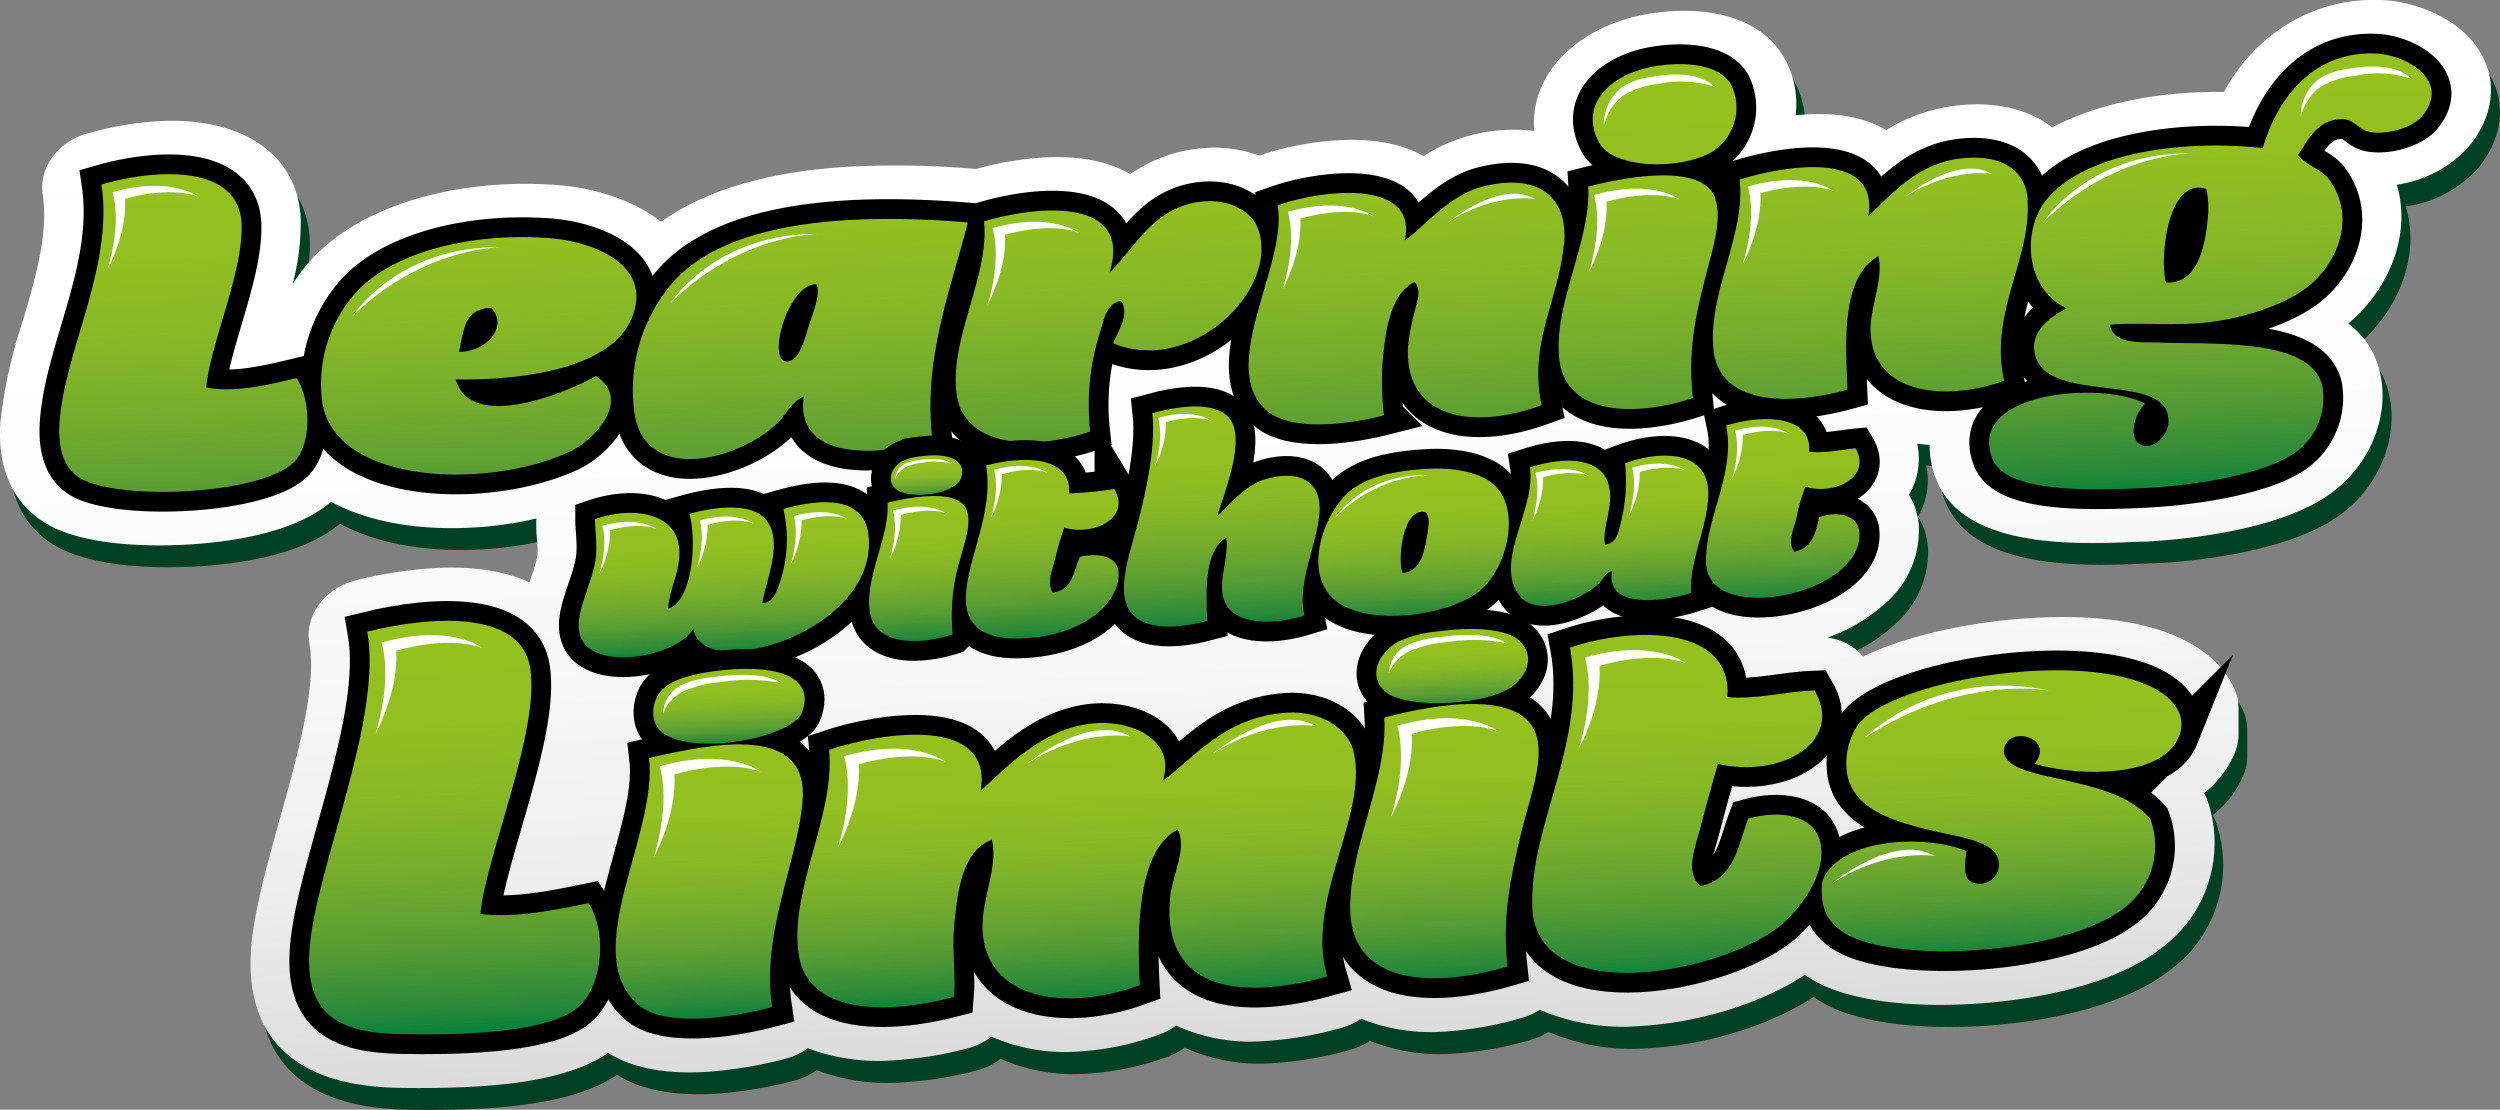 <svg id="Layer_1" data-name="Layer 1" xmlns="http://www.w3.org/2000/svg" xmlns:xlink="http://www.w3.org/1999/xlink" viewBox="0 0 324.19 143.9"><rect x="0" y="0" width="324.19" height="143.9" fill="#808080" stroke="none"/><defs><style>.cls-1{fill:#004023;}.cls-2{fill:url(#linear-gradient);}.cls-3{fill:none;stroke:#000;stroke-miterlimit:10;stroke-width:5.12px;}.cls-10,.cls-11,.cls-12,.cls-13,.cls-14,.cls-15,.cls-16,.cls-17,.cls-18,.cls-19,.cls-20,.cls-21,.cls-22,.cls-4,.cls-5,.cls-7,.cls-8,.cls-9{fill-rule:evenodd;}.cls-4{fill:url(#linear-gradient-2);}.cls-5,.cls-6{fill:#fff;}.cls-7{fill:url(#linear-gradient-3);}.cls-8{fill:url(#linear-gradient-4);}.cls-9{fill:url(#linear-gradient-5);}.cls-10{fill:url(#linear-gradient-6);}.cls-11{fill:url(#linear-gradient-7);}.cls-12{fill:url(#linear-gradient-8);}.cls-13{fill:url(#linear-gradient-9);}.cls-14{fill:url(#linear-gradient-10);}.cls-15{fill:url(#linear-gradient-11);}.cls-16{fill:url(#linear-gradient-12);}.cls-17{fill:url(#linear-gradient-13);}.cls-18{fill:url(#linear-gradient-14);}.cls-19{fill:url(#linear-gradient-15);}.cls-20{fill:url(#linear-gradient-16);}.cls-21{fill:url(#linear-gradient-17);}.cls-22{fill:url(#linear-gradient-18);}</style><linearGradient id="linear-gradient" x1="161.51" y1="213.54" x2="161.51" y2="344.93" gradientTransform="matrix(1, -0.05, 0, -1, 0, 358.26)" gradientUnits="userSpaceOnUse"><stop offset="0" stop-color="#dadada"/><stop offset="0.04" stop-color="#dedede"/><stop offset="0.2" stop-color="#ededed"/><stop offset="0.39" stop-color="#f7f7f7"/><stop offset="0.62" stop-color="#fdfdfd"/><stop offset="1" stop-color="#fff"/></linearGradient><linearGradient id="linear-gradient-2" x1="161.51" y1="338.01" x2="161.51" y2="279.67" gradientTransform="matrix(1, -0.05, 0, -1, 0, 358.26)" gradientUnits="userSpaceOnUse"><stop offset="0" stop-color="#95c11f"/><stop offset="0.24" stop-color="#92bf21"/><stop offset="0.43" stop-color="#87b826"/><stop offset="0.61" stop-color="#73ab2d"/><stop offset="0.78" stop-color="#579c34"/><stop offset="0.93" stop-color="#2b8939"/><stop offset="1" stop-color="#00813a"/></linearGradient><linearGradient id="linear-gradient-3" x1="120.14" y1="292.53" x2="120.14" y2="287.51" xlink:href="#linear-gradient-2"/><linearGradient id="linear-gradient-4" x1="158.44" y1="297.07" x2="158.44" y2="268.59" xlink:href="#linear-gradient-2"/><linearGradient id="linear-gradient-5" x1="135.11" y1="291.37" x2="135.11" y2="268.22" xlink:href="#linear-gradient-2"/><linearGradient id="linear-gradient-6" x1="231.21" y1="291.37" x2="231.21" y2="268.22" xlink:href="#linear-gradient-2"/><linearGradient id="linear-gradient-7" x1="183.31" y1="287.28" x2="183.31" y2="268.43" xlink:href="#linear-gradient-2"/><linearGradient id="linear-gradient-8" x1="93.87" y1="287.28" x2="93.87" y2="268.54" xlink:href="#linear-gradient-2"/><linearGradient id="linear-gradient-9" x1="119.14" y1="287.29" x2="119.14" y2="268.55" xlink:href="#linear-gradient-2"/><linearGradient id="linear-gradient-10" x1="208.73" y1="287.31" x2="208.73" y2="268.62" xlink:href="#linear-gradient-2"/><linearGradient id="linear-gradient-11" x1="94.53" y1="266.25" x2="94.53" y2="256.74" xlink:href="#linear-gradient-2"/><linearGradient id="linear-gradient-12" x1="188.31" y1="266.24" x2="188.31" y2="256.77" xlink:href="#linear-gradient-2"/><linearGradient id="linear-gradient-13" x1="58.95" y1="274.61" x2="58.95" y2="220.91" xlink:href="#linear-gradient-2"/><linearGradient id="linear-gradient-14" x1="217.49" y1="264.22" x2="217.49" y2="220.45" xlink:href="#linear-gradient-2"/><linearGradient id="linear-gradient-15" x1="139.62" y1="256.67" x2="139.62" y2="221.12" xlink:href="#linear-gradient-2"/><linearGradient id="linear-gradient-16" x1="259.53" y1="256.75" x2="259.53" y2="220.95" xlink:href="#linear-gradient-2"/><linearGradient id="linear-gradient-17" x1="91.98" y1="256.49" x2="91.98" y2="221.17" xlink:href="#linear-gradient-2"/><linearGradient id="linear-gradient-18" x1="187.3" y1="256.49" x2="187.3" y2="221.12" xlink:href="#linear-gradient-2"/></defs><path class="cls-1" d="M323.22,10.39C320.84,5.48,314.7,3,310,2.85c-8.65-.34-16.22,4.21-20.44,11.93-1.4,0-2.79,0-4.18.09-7.18.39-13.34,2-18.09,4.51-3.15-2.45-7.76-3.53-13.18-2.74a21.8,21.8,0,0,0-8.33,3.08c-2.74-1.61-6.35-2.3-10.76-2.06l-1,.08a12.22,12.22,0,0,0-1.37-7.25c-2.59-4.83-8.9-7.12-17-6-6.05.82-11.2,3.82-13.77,8a11.65,11.65,0,0,0-1.75,7.29,22,22,0,0,0-8.48.63A20.46,20.46,0,0,0,185.72,23c-2.34-1.33-5.83-2.34-11-2.05a39.66,39.66,0,0,0-10.34,2,.05.05,0,0,1,0,0,16.67,16.67,0,0,0-6.85-1,18.25,18.25,0,0,0-2.52.31,18.93,18.93,0,0,0-7.33,3.08c-2.42-1.4-6-2.45-11.27-2.16a42.91,42.91,0,0,0-8.75,1.5,121.36,121.36,0,0,0-16.19-.32c-10.56.58-18.8,3-24.65,7.17C82.2,27.8,75.7,27,73.5,26.81a53.94,53.94,0,0,0-7.19-.08c-10.81.59-20,4.27-25.09,10.09a25,25,0,0,0-2.11,2.83,32,32,0,0,0,1.07-8.31C39.91,23,32.67,18,21.73,18.55a42.52,42.52,0,0,0-9.32,1.62c-3.76,1.08-6.2,4.47-5.7,7.9.74,5.09-.87,10.52-2.57,16.27A63.25,63.25,0,0,0,1.23,57.46C.66,65.21,4.12,69,7.13,70.74c5.2,3.07,14.39,2.93,18.1,2.73,6.22-.34,14.17-1.62,18.85-5.56,4.7,2.52,11,3.74,18.39,3.34a48.91,48.91,0,0,0,8.21-1.17c0,.11,0,.22,0,.33a24.46,24.46,0,0,0,.1,2.54,14.55,14.55,0,0,1,.06,1.8,16.65,16.65,0,0,1-.84,3c-.07.19-.14.4-.2.6-2.91-1.33-6.88-2.14-12.33-1.84a57,57,0,0,0-10.21,1.58c-4,1-6.64,4.56-6,8.15,1,5.6-1.62,14.88-3.9,23.06-1.67,6-3.24,11.62-3.63,16.3-.69,8.19,2.07,18,19.09,18.31,3.57.06,6.67,0,9.49-.14,8.12-.45,13.66-1.79,17.43-4.21l.26-.19c3.07,1.92,7.27,2.76,12.57,2.47h0a54.25,54.25,0,0,0,10.54-1.74,8.38,8.38,0,0,0,2.79-1.33,25.89,25.89,0,0,0,11.28,1.58,48.25,48.25,0,0,0,9.48-1.54,8.49,8.49,0,0,0,3.09-1.51,23.82,23.82,0,0,0,11.39,1.92A36.61,36.61,0,0,0,151.49,137a8.61,8.61,0,0,0,2.14-1.15,23.37,23.37,0,0,0,11.63,2,46.91,46.91,0,0,0,9.89-1.73,8.49,8.49,0,0,0,2.47-1.16,24.36,24.36,0,0,0,10.9,1.66,45,45,0,0,0,10.1-1.81,8.61,8.61,0,0,0,2.19-1,27.23,27.23,0,0,0,13,2.11h0c7.67-.42,15.92-3.05,21.36-6.64a15.8,15.8,0,0,0,2.5,1.42c5.95,2.64,14.44,2.62,19,2.37,5.09-.28,17.72-1.58,25.08-7.53a16.92,16.92,0,0,0,5.63-18.84,6.4,6.4,0,0,0-.45-1,12.83,12.83,0,0,0,4-5.21,6.37,6.37,0,0,0,.48-2.42V94.66a6.1,6.1,0,0,0-.62-2.69c-3.21-6.57-12.44-9.78-26-9-6.94.38-15.64,1.94-22.06,5a7.3,7.3,0,0,0-4.64-2.45,22.07,22.07,0,0,0,8.11-5A12.37,12.37,0,0,0,250,70.82,8.33,8.33,0,0,0,248.7,67a9.2,9.2,0,0,0,1.08-6.65c.53.07,1.06.13,1.61.16a11.82,11.82,0,0,0,.85,4.45c3.58,9.17,18.56,8.47,26.61,8.09l.66,0c4.75-.26,16.53-1.36,23.33-5.85,5.37-3.54,8.26-10.07,7-15.87a10.78,10.78,0,0,0-4.15-6.56c5.18-4.32,8.24-11.42,6.29-18a15.44,15.44,0,0,0,9.31-4.9C324.3,18.23,325,14.06,323.22,10.39Z" transform="translate(0 0)"/><path class="cls-2" d="M322.05,7.55C319.67,2.64,313.53.2,308.83,0c-8.64-.35-16.21,4.2-20.44,11.92-1.39,0-2.79,0-4.18.09-7.17.4-13.33,2-18.09,4.51-3.15-2.45-7.75-3.53-13.18-2.73a22,22,0,0,0-8.33,3.07c-2.74-1.61-6.35-2.3-10.76-2l-1,.08a12.12,12.12,0,0,0-1.37-7.25c-2.59-4.84-8.9-7.13-17-6-6,.82-11.2,3.81-13.77,8a11.72,11.72,0,0,0-1.75,7.29,22,22,0,0,0-8.48.63,20.72,20.72,0,0,0-5.87,2.63c-2.34-1.33-5.83-2.34-11-2.06a39.12,39.12,0,0,0-10.33,2l0,0a16.84,16.84,0,0,0-6.85-1,19.92,19.92,0,0,0-2.52.31,19.08,19.08,0,0,0-7.33,3.08c-2.41-1.4-6-2.44-11.27-2.15a42.66,42.66,0,0,0-8.74,1.49,121.3,121.3,0,0,0-16.19-.31c-10.57.58-18.8,3-24.66,7.16C81,25,74.53,24.15,72.34,24a55.83,55.83,0,0,0-7.2-.08c-10.81.6-20,4.28-25.08,10.09a23.29,23.29,0,0,0-2.12,2.84A31.19,31.19,0,0,0,39,28.51c-.27-8.38-7.51-13.4-18.45-12.8a43.74,43.74,0,0,0-9.32,1.62C7.48,18.41,5,21.8,5.54,25.24,6.28,30.32,4.67,35.75,3,41.5A63.34,63.34,0,0,0,.06,54.63C-.51,62.37,3,66.12,6,67.9c5.19,3.08,14.39,2.94,18.1,2.73,6.22-.34,14.17-1.61,18.84-5.55,4.7,2.52,11,3.74,18.4,3.33a46.83,46.83,0,0,0,8.2-1.17c0,.11,0,.22,0,.33a24.35,24.35,0,0,0,.1,2.54,12.86,12.86,0,0,1,.06,1.8,15.64,15.64,0,0,1-.84,3l-.2.6c-2.91-1.33-6.88-2.14-12.33-1.84a56.26,56.26,0,0,0-10.21,1.59c-4,1-6.63,4.55-6,8.15,1,5.59-1.62,14.87-3.91,23.05-1.66,6-3.24,11.63-3.63,16.31-.68,8.19,2.08,18,19.1,18.3,3.57.06,6.67,0,9.48-.14,8.12-.44,13.66-1.78,17.44-4.21l.25-.18c3.07,1.92,7.28,2.76,12.57,2.47h0a54.24,54.24,0,0,0,10.55-1.75,8.4,8.4,0,0,0,2.78-1.32A26.22,26.22,0,0,0,116,137.49a48.79,48.79,0,0,0,9.47-1.54,8.72,8.72,0,0,0,3.1-1.52,23.77,23.77,0,0,0,11.39,1.92,36.34,36.34,0,0,0,10.41-2.21,8.55,8.55,0,0,0,2.13-1.15,23.21,23.21,0,0,0,11.64,2,46.49,46.49,0,0,0,9.89-1.73,8.71,8.71,0,0,0,2.47-1.15,24.45,24.45,0,0,0,10.89,1.66,45.52,45.52,0,0,0,10.1-1.82,8.77,8.77,0,0,0,2.19-1,27.14,27.14,0,0,0,13,2.1h0c7.68-.42,15.92-3,21.36-6.64a15.19,15.19,0,0,0,2.51,1.43c5.94,2.64,14.44,2.61,19,2.36,5.1-.28,17.73-1.57,25.08-7.52a16.91,16.91,0,0,0,5.64-18.84,6.08,6.08,0,0,0-.46-1,13,13,0,0,0,4-5.21,6.55,6.55,0,0,0,.47-2.42V91.82a6.13,6.13,0,0,0-.62-2.69c-3.21-6.57-12.43-9.78-26-9-6.93.38-15.63,1.93-22.06,5a7.27,7.27,0,0,0-4.63-2.45,22.13,22.13,0,0,0,8.11-5A12.43,12.43,0,0,0,248.81,68a8.49,8.49,0,0,0-1.27-3.82,9.17,9.17,0,0,0,1.07-6.64c.53.06,1.07.12,1.62.15a11.82,11.82,0,0,0,.84,4.46c3.59,9.17,18.57,8.46,26.62,8.08l.65,0c4.75-.26,16.53-1.35,23.33-5.84,5.37-3.55,8.26-10.07,7-15.87a10.9,10.9,0,0,0-4.15-6.57c5.18-4.32,8.24-11.42,6.29-18A15.48,15.48,0,0,0,320.15,19C323.13,15.39,323.83,11.22,322.05,7.55Z" transform="translate(0 0)"/><path class="cls-3" d="M222.21,19.56A6.78,6.78,0,0,0,224.5,11c-1.19-2.24-4.9-3.11-9.39-2.49-6,.82-10.51,4.89-7.73,10C209.29,22,218.3,22.07,222.21,19.56ZM26.74,50.24c.59-5.88,4.79-14.89,4.59-21.11-.25-7.7-10.64-7.37-18.17-5.21,1.57,10.73-4.73,21.34-5.43,30.75-.27,3.66.63,6.14,2.72,7.37,5.14,3,24.39,2.1,28-2.48,2-2.57,1.77-7.89,0-10.53C35.14,49.82,30.4,51,26.74,50.24ZM314.09,15.07c-1.17,1.41-4.34,2.44-6.68,2.06-1.61-.26-2.06-1.7-3.76-1.68-3.13.05-4.29,2.65-5.64,4.64,1.22,1.5,2.95,1.79,4,3.16,3.7,5,1,11.11-2.92,14.07-3.05,2.28-7.94,3.88-12.53,4.45-4.44.55-9,0-12.95.34.45,2.59,4,2.22,6.06,2.3,7.73.29,20.16-.61,21.51,5.77a8.77,8.77,0,0,1-3.76,8.66c-4,2.67-12.53,4.13-19.63,4.46s-17.7.56-19.42-3.81c-3.42-8.74,14.4-10.14,19.84-7.11-1.24.74-2.69,5.18,0,5.45,1.37.14,3.35-1.62,2.93-3.92-1-5.44-15.18-1.73-17.13-7.52-1-2.9,1.24-5,4-6.42C262.78,37.7,262,30,265.43,25.83c4.93-6,17.55-7.79,28-6.62,1.71-6,6.24-12.59,14.61-12.27C312.14,7.1,317.88,10.5,314.09,15.07Zm-28,9.43c-5-1.61-6.07,8.92-5.22,12.13,4,.28,5.1-4.52,5.43-8.38A11.92,11.92,0,0,0,286.11,24.5ZM81.87,41.38c-2.67,6.23-13.46,7.94-22.77,7.83,1.89,6.74,14,1.88,18.17-.43,4.63,2.89,0,8.2-3.34,9.77-10.72,5-30.6,4.3-32.16-6.5A17.83,17.83,0,0,1,46,38.1c4.73-5.37,15-8,25.27-7.22C76.94,31.32,84.87,34.36,81.87,41.38ZM63.7,39.94c-3.59,0-3.56,3.13-4.18,5.68C63,45.7,66,42.33,63.7,39.94Zm57.22,17.15c-7,2.14-17.81,2.71-16.71-5.66-1.5.59-2.22,2.33-3.55,3.58-5,4.71-17,7.78-18.38-1.43a21.4,21.4,0,0,1,5-17c7.33-8.2,23.72-8.93,38.22-7.74C123.3,37.58,119.65,46.58,120.92,57.09Zm-15-20.23c-3.69-.14-6.45,9.72-4,10,1.73.19,2.48-3.11,2.92-4.49C105.51,40.27,106.42,38.21,105.88,36.86Zm96.91-5.14c.57-6.6-3.77-9.29-10.66-7.5-4.39,1.15-7.73,5.45-10,6.94,1.73-7.93-10.46-6.65-16.5-4.54,1.39,7.65-7.89,20.82-1.46,26.59,3,2.64,9.93,2,15.25.66a42,42,0,0,1-.21-6.38c.35-4.42.94-9.19,4.17-10.94,1,1,.27,2.71,0,3.94a28.53,28.53,0,0,0-.83,4.37c-.55,9.37,8.21,11,17.33,7.69C198.17,44.68,202.17,38.69,202.79,31.72Zm19.62-6c-1.64-4.51-11-2.92-16.5-1.53.42,6.94-4.55,15.26-3.75,22.38s9.37,7.62,17.33,5.06c-.68-6.13.33-10.57,1.67-15.88C222,32.54,223.39,28.42,222.41,25.75Zm40.51.22c-.31-4.36-4.08-6.08-9.18-5.33-5.3.79-8.6,4.69-11.49,7.4,1.38-8.48-10.58-6.63-16.71-4.72.85,7.22-4.31,15-3.34,22.37.89,6.64,9.41,7.07,17.34,4.87-.27-6.37-.81-14.59,4-17.32.72,3.14-1.2,6.72-1,10,.35,7.48,8.88,9.1,17.33,6.18C257.88,40.74,263.46,33.47,262.92,26ZM163.1,29.58c-.9-2.37-4.14-4.07-8.14-3.31-5.47,1-7.75,5.76-11.07,9.07,3-9.7-9.06-8.79-16.29-6.63.76,7-4.52,15.23-3.55,22.38.91,6.73,9.5,7.49,17.33,4.87a31.1,31.1,0,0,1,1.26-12.85c.48-1.52.81-3.78,2.71-4.1,1.26,1.75-.48,4.07-1,5.51C154.59,48.75,166.1,37.38,163.1,29.58Z" transform="translate(0 0)"/><path class="cls-4" d="M222.21,19.56A6.78,6.78,0,0,0,224.5,11c-1.19-2.24-4.9-3.11-9.39-2.49-6,.82-10.51,4.89-7.73,10C209.29,22,218.3,22.07,222.21,19.56ZM26.74,50.24c.59-5.88,4.79-14.89,4.59-21.11-.25-7.7-10.64-7.37-18.17-5.21,1.57,10.73-4.73,21.34-5.43,30.75-.27,3.66.63,6.14,2.72,7.37,5.14,3,24.39,2.1,28-2.48,2-2.57,1.77-7.89,0-10.53C35.14,49.82,30.4,51,26.74,50.24ZM314.09,15.07c-1.17,1.41-4.34,2.44-6.68,2.06-1.61-.26-2.06-1.7-3.76-1.68-3.13.05-4.29,2.65-5.64,4.64,1.22,1.5,2.95,1.79,4,3.16,3.7,5,1,11.11-2.92,14.07-3.05,2.28-7.94,3.88-12.53,4.45-4.44.55-9,0-12.95.34.45,2.59,4,2.22,6.06,2.3,7.73.29,20.16-.61,21.51,5.77a8.77,8.77,0,0,1-3.76,8.66c-4,2.67-12.53,4.13-19.63,4.46s-17.7.56-19.42-3.81c-3.42-8.74,14.4-10.14,19.84-7.11-1.24.74-2.69,5.18,0,5.45,1.37.14,3.35-1.62,2.93-3.92-1-5.44-15.18-1.73-17.13-7.52-1-2.9,1.24-5,4-6.42C262.78,37.7,262,30,265.43,25.83c4.93-6,17.55-7.79,28-6.62,1.71-6,6.24-12.59,14.61-12.27C312.14,7.1,317.88,10.5,314.09,15.07Zm-28,9.43c-5-1.61-6.07,8.92-5.22,12.13,4,.28,5.1-4.52,5.43-8.38A11.92,11.92,0,0,0,286.11,24.5ZM81.87,41.38c-2.67,6.23-13.46,7.94-22.77,7.83,1.89,6.74,14,1.88,18.17-.43,4.63,2.89,0,8.2-3.34,9.77-10.72,5-30.6,4.3-32.16-6.5A17.83,17.83,0,0,1,46,38.1c4.73-5.37,15-8,25.27-7.22C76.94,31.32,84.87,34.36,81.87,41.38ZM63.7,39.94c-3.59,0-3.56,3.13-4.18,5.68C63,45.7,66,42.33,63.7,39.94Zm57.22,17.15c-7,2.14-17.81,2.71-16.71-5.66-1.5.59-2.22,2.33-3.55,3.58-5,4.71-17,7.78-18.38-1.43a21.4,21.4,0,0,1,5-17c7.33-8.2,23.72-8.93,38.22-7.74C123.3,37.58,119.65,46.58,120.92,57.09Zm-15-20.23c-3.69-.14-6.45,9.72-4,10,1.73.19,2.48-3.11,2.92-4.49C105.51,40.27,106.42,38.21,105.88,36.86Zm96.91-5.14c.57-6.6-3.77-9.29-10.66-7.5-4.39,1.15-7.73,5.45-10,6.94,1.73-7.93-10.46-6.65-16.5-4.54,1.39,7.65-7.89,20.82-1.46,26.59,3,2.64,9.93,2,15.25.66a42,42,0,0,1-.21-6.38c.35-4.42.94-9.19,4.17-10.94,1,1,.27,2.71,0,3.94a28.53,28.53,0,0,0-.83,4.37c-.55,9.37,8.21,11,17.33,7.69C198.17,44.68,202.17,38.69,202.79,31.72Zm19.62-6c-1.64-4.51-11-2.92-16.5-1.53.42,6.94-4.55,15.26-3.75,22.38s9.37,7.62,17.33,5.06c-.68-6.13.33-10.57,1.67-15.88C222,32.54,223.39,28.42,222.41,25.75Zm40.51.22c-.31-4.36-4.08-6.08-9.18-5.33-5.3.79-8.6,4.69-11.49,7.4,1.38-8.48-10.58-6.63-16.71-4.72.85,7.22-4.31,15-3.34,22.37.89,6.64,9.41,7.07,17.34,4.87-.27-6.37-.81-14.59,4-17.32.72,3.14-1.2,6.72-1,10,.35,7.48,8.88,9.1,17.33,6.18C257.88,40.74,263.46,33.47,262.92,26ZM163.1,29.58c-.9-2.37-4.14-4.07-8.14-3.31-5.47,1-7.75,5.76-11.07,9.07,3-9.7-9.06-8.79-16.29-6.63.76,7-4.52,15.23-3.55,22.38.91,6.73,9.5,7.49,17.33,4.87a31.1,31.1,0,0,1,1.26-12.85c.48-1.52.81-3.78,2.71-4.1,1.26,1.75-.48,4.07-1,5.51C154.59,48.75,166.1,37.38,163.1,29.58Z" transform="translate(0 0)"/><path class="cls-5" d="M45.71,41S51.56,31.83,65,32.06C65,32.06,54.88,32,45.71,41Z" transform="translate(0 0)"/><path class="cls-5" d="M87,39.24s5.85-9.14,19.24-8.9C106.19,30.34,96.12,30.25,87,39.24Z" transform="translate(0 0)"/><path class="cls-5" d="M265,28.79s5.84-9.14,19.24-8.9C284.21,19.89,274.14,19.79,265,28.79Z" transform="translate(0 0)"/><path class="cls-6" d="M300.88,11.3a10.63,10.63,0,0,1,4.53-1.47,14,14,0,0,1,7.23.36c-1.24-1.33-4.09-1.95-7.91-1.3a9.37,9.37,0,0,0-4,1.32,6.08,6.08,0,0,0-2.37,5A6.61,6.61,0,0,1,300.88,11.3Z" transform="translate(0 0)"/><path class="cls-6" d="M210.54,12.35a10.63,10.63,0,0,1,4.53-1.46,13.8,13.8,0,0,1,7.23.36c-1.24-1.34-4.08-2-7.91-1.31a9.32,9.32,0,0,0-4,1.32,6.06,6.06,0,0,0-2.38,5A6.64,6.64,0,0,1,210.54,12.35Z" transform="translate(0 0)"/><path class="cls-5" d="M14.59,24.92s1.3,3.61-.64,10c0,0,2.53-4.58,2.27-9.12,0,0,5.51-1.76,9.53-.29C25.75,25.53,22.18,22.75,14.59,24.92Z" transform="translate(0 0)"/><path class="cls-5" d="M128.7,29.58s1.3,3.61-.65,10c0,0,2.53-4.58,2.27-9.12,0,0,5.51-1.76,9.53-.29C139.85,30.19,136.29,27.41,128.7,29.58Z" transform="translate(0 0)"/><path class="cls-5" d="M167,27.47s1.3,3.61-.65,10c0,0,2.53-4.57,2.27-9.11,0,0,5.52-1.77,9.54-.3C178.13,28.08,174.56,25.3,167,27.47Z" transform="translate(0 0)"/><path class="cls-5" d="M206.7,25.29s1.3,3.6-.65,10c0,0,2.53-4.58,2.27-9.12,0,0,5.52-1.76,9.54-.29C217.86,25.9,214.29,23.11,206.7,25.29Z" transform="translate(0 0)"/><path class="cls-5" d="M226.65,24.19s1.3,3.6-.64,10c0,0,2.53-4.58,2.27-9.12,0,0,5.51-1.76,9.53-.29C237.81,24.8,234.24,22,226.65,24.19Z" transform="translate(0 0)"/><path class="cls-5" d="M247,25.56s6.79-5.64,11.35-3C258.39,22.53,253.11,21.61,247,25.56Z" transform="translate(0 0)"/><path class="cls-5" d="M187.78,28.83s6.79-5.65,11.35-3C199.13,25.79,193.85,24.87,187.78,28.83Z" transform="translate(0 0)"/><path class="cls-3" d="M124.62,62c.79-2.33-1.59-3.31-5.12-2.84a7,7,0,0,0-2.51.65c-1.34.71-2.15,2.65-.74,3.67C118.06,64.81,123.91,64.13,124.62,62Z" transform="translate(0 0)"/><path class="cls-3" d="M171.1,66.6c.35-4.08-2.47-5.7-6.75-4.54-2.94.79-5,3.46-6.5,4.91.86-3,4-10.43,1.33-13-2-1.92-6.39-1.31-9.75-.4.51,4.62-1,11-2.11,15.07-.73,2.74-1.7,5.6-1.56,8.15.27,4.81,5.43,5.16,10.79,3.73-.16-4-.37-9.19,2.47-10.77.42,2.94-1.54,6.41.12,8.87s6.15,2.38,10,1.21C168.21,75.29,170.74,70.9,171.1,66.6Z" transform="translate(0 0)"/><path class="cls-3" d="M138,68.42c4,1.14,8.7-1.37,6.5-5a51.68,51.68,0,0,1-5.84.56c.23-4.91-6-4.89-10.79-3.62,1,6-2.22,11.46-2.6,16.63-.33,4.41,2.6,6,7.28,5.8,4-.15,7.94-1.42,10.39-3.85,1-1,2.35-2.87,2.09-4.91-.24-1.81-2.4-2.4-5-1.83-.83,1.84-.89,4.31-3.51,4.64-.79-1.2-.1-2.86.27-4.22A42.63,42.63,0,0,1,138,68.42Z" transform="translate(0 0)"/><path class="cls-3" d="M236,67c-.47,2-.9,4.07-3.25,4.5-.9-1.19-.1-2.87.26-4.22a22,22,0,0,1,1.16-4.15c4,1.15,8.6-1.42,6.5-5-1.87.18-4.08.68-6,.45.32-4.89-6.36-4.8-10.79-3.39,1.29,6.14-2.71,12-2.6,17.69.07,3.6,3.59,4.72,7.15,4.63,6-.14,13.14-3.64,12.73-8.54C241,67,238.87,66.08,236,67Z" transform="translate(0 0)"/><path class="cls-3" d="M185.13,60.79c-3.73.21-6.93.76-9.48,2.4-3.74,2.39-7.36,11.56-2,15.07,4.37,2.84,13.59,1.62,17.8-1.33,3.6-2.52,5.83-10.1,2.6-13.71C192.37,61.29,188.62,60.59,185.13,60.79Zm0,8.19c-.34,2.21-.77,5.17-3.25,5.32-.66-1.55-.06-8.61,3-7.88C185.44,67,185.27,68.09,185.13,69Z" transform="translate(0 0)"/><path class="cls-3" d="M101.59,66a17.52,17.52,0,0,1-.27,8.9c-.44,1.43-.93,3.31-2.46,3.29.48-3,2.66-7.63.65-10.56-1.71-2.49-6.47-2-10.13-1,1,3.22.49,11.28-2.73,12.31.13-2.68,1.65-4.88,1.43-7.8-.36-4.55-5.8-5.57-10.92-3.84,0,1.47.27,2.92.13,4.67-.31,3.85-3.35,8.11-1.82,11,2.13,4,12.17,2.18,14.43-1.39.55,2.47,3.24,3.17,6.36,2.81,7.54-.85,15.69-6.12,16.37-12.94C113.29,64.79,108,64.21,101.59,66Z" transform="translate(0 0)"/><path class="cls-3" d="M125.37,66.19c-1-2.81-6.85-1.84-10.28-1,.29,4.3-2.84,9.4-2.33,13.93.48,4.35,5.84,4.74,10.78,3.15a25.58,25.58,0,0,1,1-9.88C125.09,70.4,126,67.84,125.37,66.19Z" transform="translate(0 0)"/><path class="cls-3" d="M210.73,60.08a21.69,21.69,0,0,1-.51,7.52c-.31,1.26-.53,2.93-2.09,3-.35-2,.88-4.56.65-6.82-.43-4.38-5.34-4.78-10.39-3.17.81,5.31-4.5,11.9-1.56,16.34,2.19,3.32,8.22.81,10.39-1.16.68-.61.95-1.57,1.83-1.73-.88,4.85,6.36,4.07,10.26,2.82-.28-4.25,2.34-9,2.21-13.22C221.37,58.74,215.79,58.23,210.73,60.08Z" transform="translate(0 0)"/><path class="cls-7" d="M124.62,62c.79-2.33-1.59-3.31-5.12-2.84a7,7,0,0,0-2.51.65c-1.34.71-2.15,2.65-.74,3.67C118.06,64.81,123.91,64.13,124.62,62Z" transform="translate(0 0)"/><path class="cls-8" d="M171.1,66.6c.35-4.08-2.47-5.7-6.75-4.54-2.94.79-5,3.46-6.5,4.91.86-3,4-10.43,1.33-13-2-1.92-6.39-1.31-9.75-.4.51,4.62-1,11-2.11,15.07-.73,2.74-1.7,5.6-1.56,8.15.27,4.81,5.43,5.16,10.79,3.73-.16-4-.37-9.19,2.47-10.77.42,2.94-1.54,6.41.12,8.87s6.15,2.38,10,1.21C168.21,75.29,170.74,70.9,171.1,66.6Z" transform="translate(0 0)"/><path class="cls-9" d="M138,68.42c4,1.14,8.7-1.37,6.5-5a51.68,51.68,0,0,1-5.84.56c.23-4.91-6-4.89-10.79-3.62,1,6-2.22,11.46-2.6,16.63-.33,4.41,2.6,6,7.28,5.8,4-.15,7.94-1.42,10.39-3.85,1-1,2.35-2.87,2.09-4.91-.24-1.81-2.4-2.4-5-1.83-.83,1.84-.89,4.31-3.51,4.64-.79-1.2-.1-2.86.27-4.22A42.63,42.63,0,0,1,138,68.42Z" transform="translate(0 0)"/><path class="cls-10" d="M234.12,63.13c4,1.15,8.6-1.42,6.5-5-1.87.18-4.08.68-6,.45.32-4.89-6.36-4.8-10.79-3.39,1.29,6.14-2.72,12-2.6,17.69.07,3.6,3.58,4.72,7.15,4.63,6-.14,13.14-3.64,12.73-8.54-.16-1.89-2.27-2.85-5.2-1.93-.46,2-.89,4.07-3.24,4.5-.9-1.19-.1-2.87.26-4.22A22,22,0,0,1,234.12,63.13Z" transform="translate(0 0)"/><path class="cls-11" d="M194.1,63.22c3.23,3.61,1,11.18-2.6,13.71-4.21,2.95-13.43,4.17-17.8,1.33-5.41-3.51-1.79-12.68,2-15.07,2.55-1.64,5.75-2.19,9.48-2.4C188.62,60.59,192.37,61.29,194.1,63.22Zm-9.22,3.2c-3.06-.73-3.66,6.33-3,7.88,2.48-.15,2.91-3.11,3.25-5.32C185.27,68.09,185.44,67,184.88,66.42Z" transform="translate(0 0)"/><path class="cls-12" d="M101.59,66a17.52,17.52,0,0,1-.27,8.9c-.44,1.43-.93,3.31-2.46,3.29.48-3,2.66-7.63.65-10.56-1.71-2.49-6.47-2-10.13-1,1,3.22.49,11.28-2.73,12.31.13-2.68,1.65-4.88,1.43-7.8-.36-4.55-5.8-5.57-10.92-3.84,0,1.47.27,2.92.13,4.67-.31,3.85-3.35,8.11-1.82,11,2.13,4,12.17,2.18,14.43-1.39.55,2.47,3.24,3.17,6.36,2.81,7.54-.85,15.69-6.12,16.37-12.94C113.29,64.79,108,64.21,101.59,66Z" transform="translate(0 0)"/><path class="cls-13" d="M125.37,66.19c-1-2.81-6.85-1.84-10.28-1,.29,4.3-2.84,9.4-2.33,13.93.48,4.35,5.84,4.74,10.78,3.15a25.58,25.58,0,0,1,1-9.88C125.09,70.4,126,67.84,125.37,66.19Z" transform="translate(0 0)"/><path class="cls-14" d="M221.52,63.7c-.15-5-5.73-5.47-10.79-3.62a21.69,21.69,0,0,1-.51,7.52c-.31,1.26-.53,2.93-2.09,3-.35-2,.88-4.56.65-6.82-.43-4.38-5.34-4.78-10.39-3.17.81,5.31-4.5,11.9-1.56,16.34,2.19,3.32,8.22.81,10.39-1.16.68-.61.95-1.57,1.83-1.73-.88,4.85,6.36,4.07,10.26,2.82C219,72.67,221.65,67.93,221.52,63.7Z" transform="translate(0 0)"/><path class="cls-5" d="M173.13,67.14s3.64-5.69,12-5.54A18.35,18.35,0,0,0,173.13,67.14Z" transform="translate(0 0)"/><path class="cls-6" d="M117.41,60.6a6.67,6.67,0,0,1,2.28-.6,8.83,8.83,0,0,1,3.61.1c-.61-.51-2-.73-4-.46a5.74,5.74,0,0,0-2,.54,2.23,2.23,0,0,0-1.2,1.94A2.69,2.69,0,0,1,117.41,60.6Z" transform="translate(0 0)"/><path class="cls-5" d="M78.1,68.19s.81,2.25-.4,6.24a12.06,12.06,0,0,0,1.41-5.68s3.43-1.09,5.94-.18C85.05,68.57,82.83,66.84,78.1,68.19Z" transform="translate(0 0)"/><path class="cls-5" d="M90.74,67.5s.81,2.24-.4,6.23a12.13,12.13,0,0,0,1.42-5.67s3.43-1.1,5.93-.18C97.69,67.88,95.47,66.15,90.74,67.5Z" transform="translate(0 0)"/><path class="cls-5" d="M102.93,66.93s.81,2.24-.39,6.23a12.1,12.1,0,0,0,1.4-5.67s3.43-1.1,5.94-.18C109.88,67.31,107.66,65.58,102.93,66.93Z" transform="translate(0 0)"/><path class="cls-5" d="M115.8,66.22s.81,2.24-.4,6.23a12.13,12.13,0,0,0,1.41-5.67s3.44-1.1,5.93-.18C122.74,66.6,120.53,64.87,115.8,66.22Z" transform="translate(0 0)"/><path class="cls-5" d="M128.9,60.93s.81,2.24-.41,6.23a12.08,12.08,0,0,0,1.42-5.67s3.43-1.1,5.93-.18C135.84,61.31,133.62,59.58,128.9,60.93Z" transform="translate(0 0)"/><path class="cls-5" d="M150.18,54.2s.81,2.25-.4,6.24a12.2,12.2,0,0,0,1.41-5.68s3.44-1.09,5.94-.18C157.13,54.58,154.9,52.85,150.18,54.2Z" transform="translate(0 0)"/><path class="cls-5" d="M199.1,61.33s.81,2.24-.4,6.23a12,12,0,0,0,1.41-5.67s3.43-1.1,5.94-.18C206.05,61.71,203.82,60,199.1,61.33Z" transform="translate(0 0)"/><path class="cls-5" d="M211.63,60.64s.81,2.24-.4,6.23a12.13,12.13,0,0,0,1.41-5.67s3.43-1.1,5.93-.18C218.57,61,216.36,59.29,211.63,60.64Z" transform="translate(0 0)"/><path class="cls-5" d="M225,55.85s.81,2.24-.4,6.23A12.18,12.18,0,0,0,226,56.41s3.44-1.1,5.94-.18C231.9,56.23,229.68,54.49,225,55.85Z" transform="translate(0 0)"/><path class="cls-3" d="M86.21,95.22c4.5,2.77,16.65.34,17.83-2.9,1.73-4.83-3.85-6.31-11.36-5.29-2.71.36-5.24,1-6.7,2.29S84,93.85,86.21,95.22Z" transform="translate(0 0)"/><path class="cls-3" d="M195.07,89.63c2.89-1.39,4.29-4.59,1.78-6.69-1.47-1.22-5.19-1.75-10.21-1.08a16.16,16.16,0,0,0-5.11,1.24c-2.65,1.3-4.36,4.65-1.77,6.68S191.15,91.51,195.07,89.63Z" transform="translate(0 0)"/><path class="cls-3" d="M62.29,118.52C63,111.09,70,94.85,68.77,86.71c-1.12-7.5-12.39-6.95-21.14-4.81,2,11.39-6.59,30.42-7.47,40.93-.74,8.9,3.85,11.15,12.05,11.28,6.44.11,17.49,0,22.12-3,3.7-2.37,4.63-9.84,2-14C72,118,66.9,119.07,62.29,118.52Z" transform="translate(0 0)"/><path class="cls-3" d="M226.7,106.15c-1.33,3.52-1.77,7.79-6.15,8.75-2.16-1.72-.67-5.14,0-7.74.72-2.81,1.54-5.77,2.22-8.09,8.41,1.89,16.38-3,12.53-9.54-3.8.12-7.77,1.24-11.3.85.69-9.21-12.06-9.21-20.41-6.4,2.22,12.27-5.16,22.77-4.9,33.45.32,13.78,25.56,8.66,32.68,2.18,2.58-2.35,5.57-6.66,4.67-10.43C235.2,105.67,230.88,105,226.7,106.15Z" transform="translate(0 0)"/><path class="cls-3" d="M175.58,97.68c-.81-3.72-4.93-5.49-8.6-5.27-8.23.49-12.24,6-16.22,8.85,1.81-4.93-3.52-7.9-8.85-7.47-6.76.55-11.69,6-14.74,8.77,1.63-9.8-12.69-7.64-19.66-5.33.85,8.5-5.19,18.17-3.94,26.54,1.14,7.65,11.06,7.89,20.15,5.52.24-2.67-.27-5.95,0-9.07.42-4.64,1.06-9.93,4.92-11.33.8,3.7-1.34,7.49-1.23,11.57.26,9.12,10.71,10.84,20.4,7.29-.37-6.92-.37-17.48,4.91-20.18,1.28,2.51-.71,5.81-1,8.9-1.07,12.1,9.24,13.26,20.39,10.16C169.21,116.85,177.35,105.9,175.58,97.68Z" transform="translate(0 0)"/><path class="cls-3" d="M241,93.87a9.08,9.08,0,0,0-1.47,6.49c.89,4.81,6.43,6.3,11.8,7.53,3,.69,7.8,1.31,7.86,4a2.48,2.48,0,0,1-3.2,2.6c-1.7-.42-1.06-2.8-1-4.14-5.64-2.26-16.54-1.59-18.68,3.9-.47,4.08,1.23,6.1,3.94,7.3,7.56,3.36,28.06,2,35.38-3.94a10.07,10.07,0,0,0,3.2-11.45c-2.51-2.87-6.32-3.91-11.56-5.11-3-.69-7.84-1.42-7.37-4,.56-3,6.62-1.44,3.94,2,5.5,1.65,16.54,1.87,18.68-3.46a4,4,0,0,0,0-3.31C278,83.11,246.7,87.11,241,93.87Z" transform="translate(0 0)"/><path class="cls-3" d="M104.06,104.06c1-10.25-11.51-7.69-19.9-5.77,1.17,9.9-9.12,25.14-1.48,31.94,3.38,3,11.88,1.85,17.45.36C98.7,121.06,103.34,112,104.06,104.06Z" transform="translate(0 0)"/><path class="cls-3" d="M199.42,96.15c-1.1-6.9-12.75-5-19.91-3.1.49,8-4.6,16.88-4.42,25,.2,9.54,10.48,10.19,20.4,7.29-.7-6.27.32-11.21,1.72-17.13C198.21,104,200,99.43,199.42,96.15Z" transform="translate(0 0)"/><path class="cls-15" d="M86.21,95.22c-2.23-1.37-1.7-4.57-.23-5.9s4-1.93,6.69-2.29c7.52-1,13.1.46,11.37,5.29C102.86,95.56,90.71,98,86.21,95.22Z" transform="translate(0 0)"/><path class="cls-16" d="M195.07,89.63c2.89-1.39,4.29-4.59,1.78-6.69-1.47-1.22-5.19-1.75-10.21-1.08a16.16,16.16,0,0,0-5.11,1.24c-2.65,1.3-4.36,4.65-1.77,6.68S191.15,91.51,195.07,89.63Z" transform="translate(0 0)"/><path class="cls-17" d="M62.29,118.52C63,111.09,70,94.85,68.77,86.71c-1.12-7.5-12.39-6.95-21.14-4.81,2,11.39-6.59,30.42-7.47,40.93-.74,8.9,3.85,11.15,12.05,11.28,6.44.11,17.49,0,22.12-3,3.7-2.37,4.63-9.84,2-14C72,118,66.9,119.07,62.29,118.52Z" transform="translate(0 0)"/><path class="cls-18" d="M226.7,106.15c-1.33,3.52-1.77,7.79-6.15,8.75-2.16-1.72-.67-5.14,0-7.74.72-2.81,1.54-5.77,2.22-8.09,8.41,1.89,16.38-3,12.53-9.54-3.8.12-7.77,1.24-11.3.85.69-9.21-12.06-9.21-20.41-6.4,2.22,12.27-5.16,22.77-4.9,33.45.32,13.78,25.56,8.66,32.68,2.18,2.58-2.35,5.57-6.66,4.67-10.43C235.2,105.67,230.88,105,226.7,106.15Z" transform="translate(0 0)"/><path class="cls-19" d="M175.58,97.68c-.81-3.72-4.93-5.49-8.6-5.27-8.23.49-12.24,6-16.22,8.85,1.81-4.93-3.52-7.9-8.85-7.47-6.76.55-11.69,6-14.74,8.77,1.63-9.8-12.69-7.64-19.66-5.33.85,8.5-5.19,18.17-3.94,26.54,1.14,7.65,11.06,7.89,20.15,5.52.24-2.67-.27-5.95,0-9.07.42-4.64,1.06-9.93,4.92-11.33.8,3.7-1.34,7.49-1.23,11.57.26,9.12,10.71,10.84,20.4,7.29-.37-6.92-.37-17.48,4.91-20.18,1.28,2.51-.71,5.81-1,8.9-1.07,12.1,9.24,13.26,20.39,10.16C169.21,116.85,177.35,105.9,175.58,97.68Z" transform="translate(0 0)"/><path class="cls-20" d="M241,93.87a9.08,9.08,0,0,0-1.47,6.49c.89,4.81,6.43,6.3,11.8,7.53,3,.69,7.8,1.31,7.86,4a2.48,2.48,0,0,1-3.2,2.6c-1.7-.42-1.06-2.8-1-4.14-5.64-2.26-16.54-1.59-18.68,3.9-.47,4.08,1.23,6.1,3.94,7.3,7.56,3.36,28.06,2,35.38-3.94a10.07,10.07,0,0,0,3.2-11.45c-2.51-2.87-6.32-3.91-11.56-5.11-3-.69-7.84-1.42-7.37-4,.56-3,6.62-1.44,3.94,2,5.5,1.65,16.54,1.87,18.68-3.46a4,4,0,0,0,0-3.31C278,83.11,246.7,87.11,241,93.87Z" transform="translate(0 0)"/><path class="cls-21" d="M104.06,104.06c1-10.25-11.51-7.69-19.9-5.77,1.17,9.9-9.12,25.14-1.48,31.94,3.38,3,11.88,1.85,17.45.36C98.7,121.06,103.34,112,104.06,104.06Z" transform="translate(0 0)"/><path class="cls-22" d="M199.42,96.15c-1.1-6.9-12.75-5-19.91-3.1.49,8-4.6,16.88-4.42,25,.2,9.54,10.48,10.19,20.4,7.29-.7-6.27.32-11.21,1.72-17.13C198.21,104,200,99.43,199.42,96.15Z" transform="translate(0 0)"/><path class="cls-5" d="M241.86,95.63s9.17-9.33,24.3-6C266.16,89.6,254.76,87.22,241.86,95.63Z" transform="translate(0 0)"/><path class="cls-6" d="M182.82,84.42a15.58,15.58,0,0,1,4.82-1.15,21.52,21.52,0,0,1,7.68.13c-1.32-1-4.34-1.35-8.41-.8a13.18,13.18,0,0,0-4.28,1,4.21,4.21,0,0,0-2.52,3.69A5.29,5.29,0,0,1,182.82,84.42Z" transform="translate(0 0)"/><path class="cls-6" d="M88.71,89.6a15.71,15.71,0,0,1,4.83-1.16,21.4,21.4,0,0,1,7.71.14c-1.32-1-4.35-1.36-8.43-.81a13.24,13.24,0,0,0-4.3,1A4.24,4.24,0,0,0,86,92.52,5.35,5.35,0,0,1,88.71,89.6Z" transform="translate(0 0)"/><path class="cls-5" d="M49.47,83.33s1.53,4.24-.76,11.79c0,0,3-5.39,2.67-10.73,0,0,6.49-2.07,11.22-.34C62.6,84.05,58.4,80.77,49.47,83.33Z" transform="translate(0 0)"/><path class="cls-5" d="M85.54,99.38s1.53,4.24-.76,11.79c0,0,3-5.39,2.67-10.73,0,0,6.49-2.08,11.22-.34C98.67,100.1,94.47,96.82,85.54,99.38Z" transform="translate(0 0)"/><path class="cls-5" d="M109.45,98.06s1.53,4.24-.76,11.79c0,0,3-5.39,2.67-10.73,0,0,6.49-2.07,11.22-.34C122.58,98.78,118.38,95.5,109.45,98.06Z" transform="translate(0 0)"/><path class="cls-5" d="M181.18,94.11s1.52,4.25-.77,11.79c0,0,3-5.39,2.67-10.73,0,0,6.49-2.07,11.23-.34C194.31,94.83,190.11,91.56,181.18,94.11Z" transform="translate(0 0)"/><path class="cls-5" d="M205.51,85.28s1.53,4.24-.76,11.79c0,0,3-5.39,2.67-10.73,0,0,6.49-2.07,11.22-.34C218.64,86,214.45,82.72,205.51,85.28Z" transform="translate(0 0)"/><path class="cls-5" d="M133.18,99.05s8-6.64,13.36-3.57C146.54,95.48,140.34,94.4,133.18,99.05Z" transform="translate(0 0)"/><path class="cls-5" d="M157.27,97.72s8-6.64,13.36-3.57C170.63,94.15,164.42,93.07,157.27,97.72Z" transform="translate(0 0)"/><path class="cls-5" d="M237.54,114.57s8-6.64,13.36-3.57C250.9,111,244.69,109.92,237.54,114.57Z" transform="translate(0 0)"/></svg>